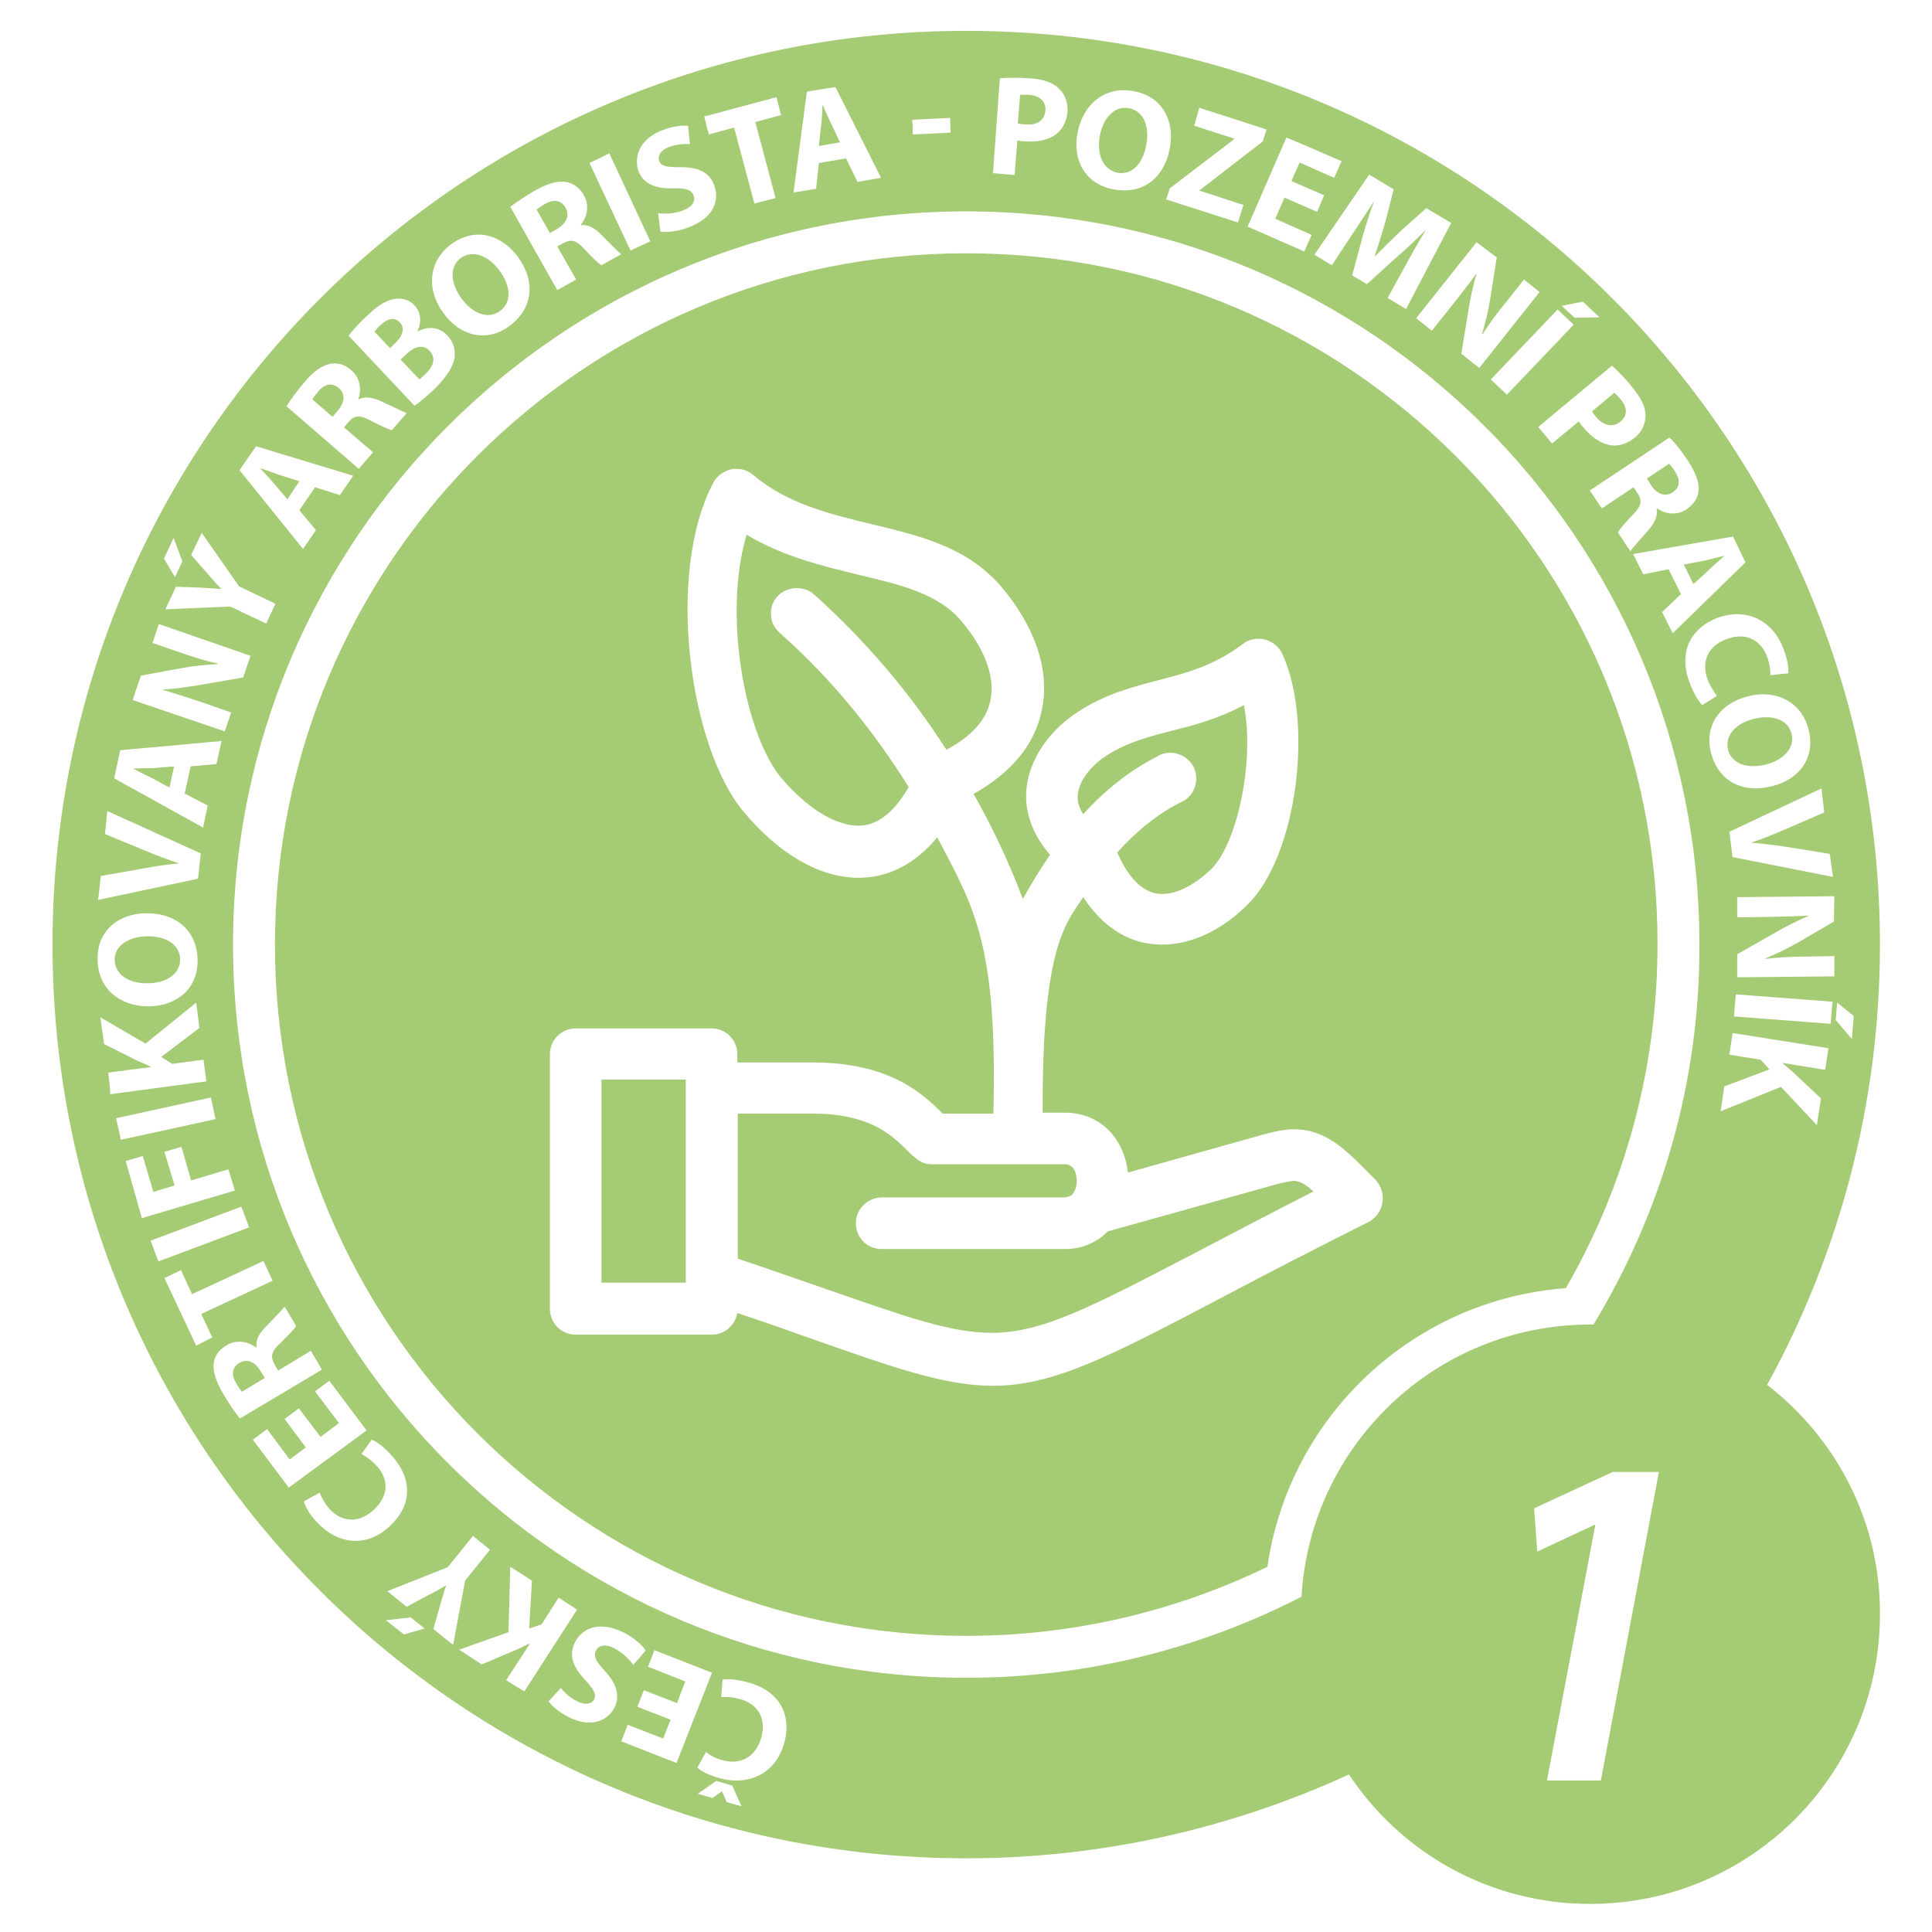 <?xml version="1.0" encoding="utf-8"?>
<!-- Generator: Adobe Illustrator 27.9.0, SVG Export Plug-In . SVG Version: 6.00 Build 0)  -->
<svg version="1.1" id="Vrstva_1" xmlns="http://www.w3.org/2000/svg" xmlns:xlink="http://www.w3.org/1999/xlink" x="0px" y="0px"
	 viewBox="0 0 419.5 419.5" style="enable-background:new 0 0 419.5 419.5;" xml:space="preserve">
<style type="text/css">
	.st0{fill:#A5CB75;}
</style>
<g>
	<path class="st0" d="M227,24c0.1-1.9-1.1-3.2-3.5-3.4c-1-0.1-1.6,0-2,0l-0.5,6.2c0.4,0.1,0.9,0.2,1.6,0.2
		C225.2,27.3,226.8,26.1,227,24z M180.4,26.7c-0.6-1.2-1.2-2.6-1.7-3.8l-0.1,0c-0.1,1.3-0.1,2.9-0.3,4.2l-0.5,4.6l4.6-0.8
		L180.4,26.7L180.4,26.7z M28.9,166.9L28.9,166.9c1.1,0.6,2.6,1.3,3.8,1.9l4.1,2.2l1-4.6l-4.7,0.4C31.8,166.8,30.2,166.8,28.9,166.9
		L28.9,166.9z M92.4,81.2c1.6-1.5,2.4-3.4,0.9-5c-1.5-1.6-3.4-0.9-5.2,0.8L87,78.1l4.1,4.3C91.4,82.1,91.8,81.7,92.4,81.2z
		 M32.2,213.5c4.1-0.1,7-2.1,6.9-5.3c-0.1-3.2-3.2-5-7.3-4.9c-3.8,0.1-7,2-6.9,5.2C25,211.7,28.1,213.6,32.2,213.5z M69.1,85
		c-0.7,0.9-1.1,1.4-1.3,1.7l4.4,3.8l1.2-1.4c1.5-1.8,1.6-3.6,0.2-4.8C72.1,83,70.5,83.3,69.1,85z M86.8,70c-1.1-1.2-2.6-0.9-4.1,0.5
		c-0.8,0.7-1.1,1.2-1.4,1.5l3.4,3.6l1.1-1.1C87.6,72.8,87.9,71.1,86.8,70z M122.8,45.1c-1-1.7-2.6-1.9-4.5-0.8c-1,0.6-1.5,1-1.8,1.2
		l2.9,5.1l1.6-0.9C123.1,48.4,123.7,46.7,122.8,45.1z M52,295.9c-1.7,1-1.8,2.6-0.7,4.5c0.6,1,1,1.5,1.2,1.8l5-3l-1-1.6
		C55.3,295.6,53.6,295,52,295.9L52,295.9z M60.6,103.1c-1.2-0.4-2.7-1-4-1.4l0,0.1c0.9,1,2,2.1,2.8,3.1l3,3.5l2.6-3.9L60.6,103.1z
		 M108.6,67.5c2.6-1.9,2.3-5.5-0.2-8.8c-2.2-3-5.6-4.6-8.3-2.7c-2.6,1.9-2.3,5.5,0.1,8.8C102.7,68.2,106,69.4,108.6,67.5z
		 M242.6,37.5c3.2,0.6,5.6-2,6.3-6.1c0.7-3.7-0.4-7.2-3.7-7.9c-3.2-0.6-5.6,2-6.4,6C238.1,33.6,239.5,36.8,242.6,37.5L242.6,37.5z"
		/>
	<path class="st0" d="M383.7,300.7c15.6-28.4,24.5-60.9,24.5-95.6c0-109.6-88.8-198.4-198.4-198.4C100.3,6.7,11.4,95.5,11.4,205.1
		c0,109.6,88.8,198.4,198.4,198.4c29.7,0,57.8-6.6,83.1-18.2c11.3,17,30.5,28.1,52.4,28.1c34.8,0,62.9-28.2,62.9-62.9
		C408.3,330.2,398.6,312.2,383.7,300.7z M397.5,222.3l-21-1.6l0.4-4.8l21,1.6L397.5,222.3L397.5,222.3z M398.9,217.7l3.6,2.9l-0.4,5
		l-3.5-4.1L398.9,217.7L398.9,217.7z M398.2,200.1l-7.7,4.5c-2.3,1.3-4.7,2.5-7.2,3.5v0.1c2.8-0.3,5.6-0.5,8.8-0.5l6.2-0.1l0,4.4
		l-21.1,0.2l0-5l8.1-4.6c2.2-1.3,4.9-2.7,7.4-3.7l0-0.1c-2.8,0.2-5.8,0.2-9.2,0.3l-6.3,0.1l0-4.4l21.1-0.2L398.2,200.1L398.2,200.1z
		 M396.1,176.4l-8.5,3.7c-2.4,1-4.7,2-7.2,2.8l0,0.1c2.6,0.2,5.1,0.5,7.6,0.9l9.3,1.5l0.7,5l-21.8-4.3l-0.7-5.5l20-9.4L396.1,176.4z
		 M379,122.1l-15.8,15.4l-2.3-4.6l4.1-3.9l-2.7-5.4l-5.5,1.1l-2.2-4.4l21.7-3.8L379,122.1z M366.4,99.9c1.7,2.6,2.6,4.7,2.4,6.6
		c-0.1,1.6-1,3-2.6,4.1c-2.2,1.5-4.8,0.9-6.4-0.2l-0.1,0.1c0.3,1.6-0.4,3-1.7,4.5c-1.6,1.9-3.5,3.9-4,4.7l-2.7-4.1
		c0.3-0.6,1.5-2,3.3-3.9c1.9-1.9,2-3.1,0.9-4.7l-0.8-1.2l-6.9,4.6l-2.6-3.9l17.3-11.5C363.6,96,365,97.8,366.4,99.9L366.4,99.9z
		 M354.5,84.2c1.9,2.3,2.8,4.2,2.8,6c0,1.7-0.7,3.5-2.3,4.8c-1.6,1.3-3.4,1.9-5.1,1.7c-2.2-0.3-4.3-1.7-6.1-3.9
		c-0.4-0.4-0.7-0.9-1-1.3l-5.8,4.8l-3-3.6l16-13.3C351.2,80.5,352.7,81.9,354.5,84.2L354.5,84.2z M343.7,65.5l3.6,3.4l-5.4,0.1
		l-2.8-2.6L343.7,65.5L343.7,65.5z M341.7,70.5l-14.5,15.2l-3.5-3.3l14.5-15.2L341.7,70.5z M325,55.9l-1.4,8.8
		c-0.4,2.6-1,5.2-1.8,7.8l0.1,0.1c1.5-2.4,3.2-4.7,5.2-7.1l3.8-4.8l3.4,2.7l-13.1,16.5l-3.9-3.1l1.5-9.2c0.4-2.5,1-5.5,1.8-8.1
		l-0.1,0c-1.8,2.5-3.7,4.9-5.6,7.3l-4,5l-3.4-2.7l13.1-16.5L325,55.9L325,55.9z M302.6,41.1l-1.8,7.1c-0.7,2.4-1.5,5-2.3,7.4l0.1,0
		c1.8-1.8,3.8-3.8,5.6-5.5l5.5-4.9l5.4,3.2l-9.8,18.7l-4-2.4l3.9-7.1c1.2-2.2,2.7-4.9,4.3-7.5l-0.1,0c-2,2-4.1,4-6.2,5.8l-6.4,5.8
		l-3.2-1.9l2.2-8.2c0.7-2.5,1.6-5.4,2.6-8l0,0c-1.6,2.4-3.3,5.1-4.8,7.3l-4.4,6.7l-3.8-2.3l11.9-17.4L302.6,41.1L302.6,41.1z
		 M291.3,35l-1.6,3.6l-7.5-3.3l-1.8,4l7.1,3.1L286,46l-7.1-3.1l-2,4.6l7.9,3.5l-1.6,3.6l-12.3-5.4l8.4-19.3
		C279.4,29.8,291.3,35,291.3,35z M260.4,23.4l14.6,4.7l-0.8,2.6l-13.7,10.6l0,0.1l9.5,3.1l-1.2,3.8l-15.6-5l0.8-2.4l14-10.7l0-0.1
		l-8.7-2.8L260.4,23.4z M234,28.7c1.2-6.2,6.1-10.1,12.2-8.9c6.4,1.2,8.9,6.7,7.8,12.4c-1.3,6.8-6.2,10.1-12.3,8.9
		C235.5,39.9,232.8,34.6,234,28.7z M217.1,17c1.5-0.1,3.6-0.2,6.5,0c2.9,0.2,5,0.9,6.3,2.2c1.3,1.2,2,3,1.9,5
		c-0.2,2.1-1,3.7-2.3,4.8c-1.7,1.4-4.2,1.9-7,1.7c-0.5,0-1.1-0.1-1.6-0.2l-0.6,7.5l-4.7-0.4L217.1,17L217.1,17z M206.3,25.6l0.1,3.2
		l-8.2,0.4l-0.1-3.2L206.3,25.6L206.3,25.6z M175.2,19.9l6.2-1l9.9,19.7l-5.1,0.9l-2.5-5.1l-5.9,1l-0.6,5.6l-4.9,0.8L175.2,19.9z
		 M168.6,21.1l1,3.9l-5.6,1.5l4.4,16.5l-4.6,1.2l-4.4-16.5l-5.5,1.5l-1-3.9C152.9,25.3,168.6,21.1,168.6,21.1z M144,28.2
		c2.2-0.8,4-1,5.4-0.9l0.4,4c-1.5-0.1-3.1,0.1-4.5,0.6c-1.9,0.7-2.5,2-2.2,3c0.5,1.3,1.8,1.4,4.7,1.4c4,0,6.3,1.2,7.3,4
		c1.2,3.3-0.2,7.1-5.7,9.1c-2.3,0.9-4.7,1.1-6,0.9l-0.5-4c1.4,0.2,3.5,0.1,5.4-0.6c2-0.8,2.8-2,2.3-3.3c-0.5-1.2-1.7-1.6-4.4-1.5
		c-3.7,0.1-6.5-0.9-7.6-3.8C137.5,33.6,139.3,29.9,144,28.2L144,28.2z M132.3,33.3l8.9,19.1l-4.3,2L128,35.4L132.3,33.3L132.3,33.3z
		 M116.1,41.4c2.7-1.5,4.9-2.2,6.8-1.9c1.6,0.3,2.9,1.2,3.9,2.9c1.3,2.3,0.6,4.9-0.7,6.4l0,0.1c1.6-0.2,3,0.6,4.4,2
		c1.7,1.7,3.7,3.8,4.4,4.3l-4.3,2.4c-0.6-0.3-1.9-1.6-3.7-3.5c-1.8-2-2.9-2.2-4.6-1.3l-1.3,0.7l4.1,7.2L121,63l-10.2-18.1
		C112,44,113.9,42.7,116.1,41.4L116.1,41.4z M98,53c5.2-3.8,10.9-2,14.4,2.7c4.1,5.6,3.2,11.4-1.8,15.1c-5,3.7-10.8,2.1-14.3-2.8
		C92.5,62.9,93,56.7,98,53z M79.9,68.4c2.1-2,3.6-3,5.4-3.4c1.6-0.4,3.4-0.1,4.7,1.3c1.3,1.4,1.7,3.4,0.6,5.7l0,0
		c2.2-1.2,4.8-1.1,6.6,0.9c1.3,1.4,1.7,3.1,1.5,4.8c-0.3,1.9-1.7,4.2-4.7,7.1c-1.7,1.6-3.1,2.7-4,3.3L75.7,72.9
		C76.4,71.9,78.1,70,79.9,68.4z M66,83.1c2-2.4,3.8-3.7,5.7-4.1c1.6-0.3,3.1,0.1,4.6,1.4c2,1.7,2.2,4.4,1.5,6.2l0.1,0.1
		c1.4-0.7,3-0.4,4.8,0.4c2.2,1,4.8,2.3,5.6,2.6l-3.2,3.7c-0.7-0.1-2.3-0.9-4.7-2.1c-2.4-1.3-3.5-1.1-4.8,0.4l-0.9,1.1l6.3,5.4
		l-3.1,3.6L62.2,88.2C63,86.9,64.4,85,66,83.1L66,83.1z M55.6,96.9l21.1,6.4l-2.9,4.2l-5.4-1.7l-3.4,5l3.6,4.3l-2.8,4.1L52,102.1
		C52,102.1,55.6,96.9,55.6,96.9z M43.8,115.7l8.1,11.6l7.9,3.8l-2,4.3l-7.8-3.7l-14.1,0.6l2.3-4.9l5.5,0.2c1.7,0.1,2.9,0.2,4.3,0.3
		l0-0.1c-1-1-1.9-2-2.9-3.2l-3.6-4.1C41.5,120.5,43.8,115.7,43.8,115.7z M37.7,116.8l1.9,5.1l-1.6,3.4l-2.4-4L37.7,116.8z
		 M30.6,146.7l8.7-1.6c2.6-0.5,5.3-0.8,8-0.9l0-0.1c-2.7-0.6-5.5-1.5-8.4-2.5l-5.8-2l1.4-4.1l19.9,6.9l-1.6,4.7l-9.2,1.6
		c-2.5,0.4-5.6,0.9-8.2,1v0.1c2.7,0.8,5.5,1.7,8.8,2.8l6,2.1l-1.4,4.1L28.8,152C28.8,152,30.6,146.7,30.6,146.7z M26.1,162.9l22-2
		l-1.1,5l-5.6,0.5l-1.3,5.9l5,2.6l-1,4.8L24.8,169L26.1,162.9z M21.9,190.2l9.1-1.6c2.6-0.5,5-0.9,7.7-1.1l0-0.1
		c-2.4-0.8-4.8-1.7-7.2-2.7l-8.7-3.6l0.5-5l20.3,9.2l-0.6,5.5l-21.7,4.6L21.9,190.2z M31.6,198.3c6.9-0.1,11.2,4,11.3,10.1
		c0.1,6.3-4.5,10-10.5,10.1c-6.3,0.1-11.1-3.8-11.2-10C21,202,25.8,198.4,31.6,198.3z M23.5,232.9l9.2-1.2l0-0.1
		c-0.9-0.4-1.7-0.8-2.5-1.1l-7.6-3.8l-0.8-5.8l9.8,5.7l11-8.9l0.7,5.5l-8.3,6.3l2.4,1.5l6.8-0.9l0.6,4.7l-20.9,2.8
		C24.1,237.6,23.5,232.9,23.5,232.9z M25.2,242.8l20.6-4.5l1,4.7l-20.6,4.5C26.3,247.5,25.2,242.8,25.2,242.8z M27.3,252.1L31,251
		l2.3,7.8l4.6-1.4l-2.2-7.3l3.7-1.1l2.1,7.3l8.1-2.4l1.4,4.6l-20.2,6L27.3,252.1z M32.7,269.4l19.7-7.4l1.7,4.5l-19.7,7.4
		L32.7,269.4L32.7,269.4z M42.6,292.2l-6.9-14.7l3.6-1.7l2.4,5.2l15.5-7.2l2,4.3l-15.5,7.2l2.4,5.1L42.6,292.2L42.6,292.2z
		 M48.5,302.7c-1.6-2.7-2.3-4.8-2.1-6.7c0.2-1.6,1.1-2.9,2.8-3.9c2.3-1.4,4.9-0.7,6.4,0.5l0.1,0c-0.2-1.6,0.5-3,1.9-4.4
		c1.7-1.8,3.7-3.8,4.2-4.5l2.5,4.2c-0.3,0.6-1.6,1.9-3.5,3.8c-2,1.8-2.1,3-1.1,4.7l0.7,1.2l7.1-4.3l2.4,4.1L52.1,308
		C51.1,306.8,49.8,304.9,48.5,302.7L48.5,302.7z M54.9,312.6l3.1-2.3l4.9,6.6l3.5-2.6l-4.6-6.2l3.1-2.3l4.7,6.2l4-3l-5.2-6.9
		l3.1-2.3l8.1,10.8L62.7,323L54.9,312.6L54.9,312.6z M68.8,330.5c-1.7-1.8-2.6-3.5-2.8-4.5l3.4-1.9c0.4,1,1,2.2,2.1,3.5
		c2.6,2.8,6.2,3.4,9.7,0.2c3.1-2.9,3.4-6.5,0.5-9.6c-1-1.1-2.3-2-3.2-2.5l2.2-3.1c0.9,0.3,2.6,1.5,4.3,3.4
		c4.9,5.4,4.2,11.2-0.3,15.3C79.5,336.3,73.1,335.2,68.8,330.5L68.8,330.5z M87.7,354.9l-3.9-3.1l5.4-0.6l3,2.4L87.7,354.9z
		 M94.1,353.7l1.5-5.3c0.5-1.6,0.8-2.8,1.3-4.2l0,0c-1.2,0.7-2.3,1.4-3.8,2.1l-4.8,2.6l-4.2-3.4l13.1-5.2l5.5-6.8l3.7,3l-5.4,6.7
		l-2.6,13.9C98.3,357.2,94.1,353.7,94.1,353.7z M109.9,364.8l5.1-7.8l-0.1-0.1c-0.8,0.4-1.7,0.8-2.5,1.2l-7.8,3.3l-4.9-3.2l10.7-3.8
		l0.4-14.2l4.7,3l-0.6,10.4l2.7-0.9l3.7-5.8l4,2.6l-11.4,17.7C113.9,367.4,109.9,364.8,109.9,364.8z M133.4,370.8
		c-1.6,3.2-5.6,4.3-10,2c-2.1-1.1-3.5-2.3-4.3-3.4l2.7-2.9c0.9,1.2,2.1,2.2,3.5,2.9c1.8,0.9,3.2,0.6,3.7-0.4
		c0.6-1.2-0.2-2.3-2.1-4.4c-2.7-2.9-3.4-5.4-2-8.1c1.6-3.1,5.4-4.6,10.6-2c2.1,1.1,4,2.7,4.7,3.9l-2.7,3.1c-0.8-1.2-2.3-2.6-4.1-3.6
		c-1.9-1-3.4-0.7-4,0.5c-0.6,1.2,0,2.3,1.8,4.3C133.7,365.3,134.8,368.1,133.4,370.8L133.4,370.8z M134.9,378.1l1.4-3.6l7.7,3
		l1.6-4.1l-7.2-2.8l1.4-3.6l7.2,2.8l1.8-4.7l-8.1-3.2l1.4-3.6l12.5,4.9l-7.7,19.6L134.9,378.1L134.9,378.1z M157.8,391.3l-1-2.3
		l-0.1,0l-2,1.4l-3.2-0.9l4-2.8l3.5,1l2,4.5L157.8,391.3L157.8,391.3z M170.3,378.4c-1.9,6.9-7.9,9.4-14.1,7.7
		c-2.4-0.7-4.1-1.6-4.8-2.3l1.9-3.4c0.8,0.7,2,1.4,3.6,1.8c3.6,1,7.1-0.4,8.4-4.9c1.1-4.1-0.6-7.3-4.7-8.4c-1.4-0.4-3-0.5-4-0.4
		l0.3-3.8c1-0.2,3-0.1,5.5,0.6C169.5,367.2,171.9,372.6,170.3,378.4L170.3,378.4z M347.6,386.6h-11.7l10.5-55.5h-0.2l-12.4,5.8
		l-0.7-9.4l17.1-7.9h10L347.6,386.6L347.6,386.6z M346,287.6c-0.2,0-0.5,0-0.7,0c-33.5,0-60.8,26.2-62.7,59.1
		c-21.8,11.2-46.5,17.6-72.8,17.6c-87.9,0-159.2-71.3-159.2-159.2c0-87.9,71.3-159.2,159.2-159.2c87.9,0,159.2,71.3,159.2,159.2
		C369.1,235.3,360.6,263.5,346,287.6z M366.9,148.3c-2.6-6.8,0.3-11.9,5.9-14.1c6.7-2.5,12.3,0.8,14.5,6.8c0.9,2.3,1.1,4.2,1,5.2
		l-3.9,0.4c0-1.1-0.1-2.4-0.7-4c-1.3-3.5-4.5-5.5-8.9-3.8c-3.9,1.5-5.5,4.8-4,8.8c0.5,1.3,1.4,2.7,2,3.5l-3.2,2
		C368.9,152.4,367.8,150.7,366.9,148.3L366.9,148.3z M379.5,151.2c6.1-1.6,11.7,1.2,13.2,7.2c1.6,6.3-2.2,10.9-7.9,12.3
		c-6.7,1.7-11.8-1.3-13.3-7.3C370,157.4,373.6,152.7,379.5,151.2L379.5,151.2z M374.4,235.9l9.8-3.7l-1.9-2.1l-6.8-1.1l0.7-4.7
		l20.8,3.3l-0.7,4.7l-9.2-1.5l0,0.1c0.7,0.6,1.4,1.2,2.1,1.8l6.2,5.8l-0.9,5.8l-7.8-8.3l-13.1,5.3L374.4,235.9L374.4,235.9z"/>
	<path class="st0" d="M371.2,123.6c0.9-0.9,2.2-1.9,3.1-2.8l0-0.1c-1.3,0.3-2.8,0.7-4.1,1l-4.6,0.9l2.1,4.2
		C367.8,126.8,371.2,123.6,371.2,123.6z M363.2,106.9c1.6-1.1,1.7-2.7,0.5-4.5c-0.6-1-1.1-1.5-1.3-1.7l-4.8,3.2l1,1.6
		C359.9,107.4,361.7,107.9,363.2,106.9z M351.9,91.5c1.5-1.2,1.5-3,0-4.8c-0.6-0.7-1.1-1.2-1.4-1.4l-4.8,4c0.2,0.4,0.5,0.8,0.9,1.3
		C348.3,92.5,350.3,92.9,351.9,91.5z M383.4,166c3.7-0.9,6.4-3.5,5.6-6.7c-0.8-3.1-4.2-4.2-8.2-3.2c-4,1-6.3,3.6-5.6,6.7
		C376,165.9,379.5,167,383.4,166z M130.6,234.4h18.3v44.1h-18.3V234.4z M215,152.3c1.2-5.1-1.1-11.4-6.3-17.5c-5-5.9-13-7.8-22.3-10
		c-7.7-1.9-16.3-3.9-24.3-8.7c-5.2,17.6-0.3,43.7,7.7,53c5.9,6.9,12.6,10.8,17.8,10.1c3.6-0.5,6.8-3.3,9.7-8.3
		c-7.9-12.7-17.2-23.9-27.8-33.3l-0.4-0.4c-1-0.9-1.7-2.3-1.7-3.8c-0.1-1.5,0.5-3,1.5-4c1.9-2.1,5.7-2.3,7.9-0.3
		c11,9.9,20.7,21.2,28.7,33.7C210.9,159.9,214.1,156.4,215,152.3L215,152.3z M250.6,164.6l1.5-0.8c2.7-1,5.8,0.2,7.1,2.8
		c1.3,2.8,0.2,6.2-2.6,7.5c-4.9,2.4-9.6,6.1-14,11c1.6,3.8,4.4,8.1,8.4,8.9c4.3,0.8,9.2-2.5,12.2-5.5c5.3-5.5,9.3-22.7,6.9-35.4
		c-5.8,3.1-11.3,4.5-15.8,5.6c-5,1.3-9.6,2.5-14.1,5.4c-3.8,2.5-6.2,6-6.2,9c0,1.2,0.4,2.5,1.2,3.7
		C239.9,171.6,245.1,167.5,250.6,164.6L250.6,164.6z M277.7,257l-36.9,10.3c-0.1,0-0.1,0-0.2,0c-2.4,2.5-5.8,3.9-9.2,3.9l-40,0
		c-1.6,0-3.2-0.7-4.2-1.9c-1.1-1.2-1.5-2.9-1.3-4.5c0.4-2.7,2.8-4.8,5.6-4.8h39.6c0.8-0.1,1.4-0.3,1.8-0.7c0.6-0.8,0.9-1.8,0.9-2.8
		c0-0.9-0.2-3.7-2.6-3.7c-3.2,0-5.9,0-8.2,0l-5.1,0c-5.6,0-9.5,0-15.5,0c-1.3,0-2.5-0.4-3.4-1.2c-0.6-0.4-1.3-1.1-2-1.8l-0.3-0.3
		c-3.2-3.1-8-7.7-20.2-7.7h-16.3v31.5c7.2,2.4,13.6,4.7,19.2,6.6c17.5,6.1,27.1,9.5,35.9,9.5c11,0,21.4-5.5,44.3-17.4
		c6.9-3.6,15.4-8.1,25.6-13.3c-1.9-1.7-3.1-2.3-4.4-2.3C279.9,256.5,279,256.7,277.7,257L277.7,257z"/>
	<path class="st0" d="M209.8,55c-82.9,0-150.1,67.2-150.1,150.1c0,82.9,67.2,150.1,150.1,150.1c23.4,0,45.6-5.4,65.4-15
		c4.7-32.6,31.5-58,64.8-60.5c12.7-22,19.9-47.5,19.9-74.7C360,122.2,292.8,55,209.8,55z M297.2,265.3c-10.9,5.5-21.7,11-32.4,16.7
		c-24,12.6-36.1,18.9-49.2,18.9c-10.4,0-21.5-3.9-39.9-10.4l-2.3-0.8c-4.4-1.6-8.8-3.1-13.3-4.6c-0.5,2.7-2.8,4.7-5.5,4.7H125
		c-3.1,0-5.6-2.5-5.6-5.6v-55.3c0-3.1,2.5-5.6,5.6-5.6h29.5c3.1,0,5.6,2.5,5.6,5.6v1.8h16.4c16.7,0,23.8,6.8,28,10.9l0.2,0.2l4.1,0
		l6.9,0c0.9-36.7-4.1-44.6-12.2-60c-4,4.9-8.8,7.8-14.2,8.6c-0.9,0.1-1.9,0.2-2.8,0.2c-8.5,0-17.3-5.1-25-14.3
		c-11.7-13.8-17.1-51.7-6.6-71.5c0.8-1.5,2.2-2.5,3.9-2.9c1.7-0.3,3.4,0.1,4.7,1.2c7.4,6.3,16.7,8.5,25.7,10.7
		c10.8,2.6,20.9,5,28.3,13.7c4.4,5.2,11.3,15.6,8.6,27.2c-1.6,7.2-6.6,13.1-14.7,17.7c4.2,7.4,7.8,15.1,10.7,22.8
		c1.8-3.3,3.8-6.5,5.9-9.6c-4.2-4.8-5.2-9.5-5.2-12.7c0-6.8,4.2-13.7,11.2-18.3c6.1-4,12.2-5.5,17.5-6.9c6.2-1.6,12-3.1,18.4-7.9
		c0.4-0.3,0.7-0.5,1-0.6c2.8-1.3,6.2,0,7.5,2.7c6.9,15,3.2,43.4-7.1,54.1c-5.6,5.8-12.4,9.1-18.9,9.1c-1.1,0-2.3-0.1-3.5-0.3
		c-3.9-0.7-9.2-3.1-13.7-10c-3.5,5.5-9,10.1-8.8,46.8l4.8,0c8.3,0,13,6.3,13.7,13l29.9-8.4c2.3-0.6,4.3-1,6.1-1
		c6.9,0,11.1,4.2,16.9,10.1l0.8,0.8c0.4,0.4,0.8,1,1.1,1.6C301,260.5,299.9,263.9,297.2,265.3L297.2,265.3z"/>
</g>
</svg>
